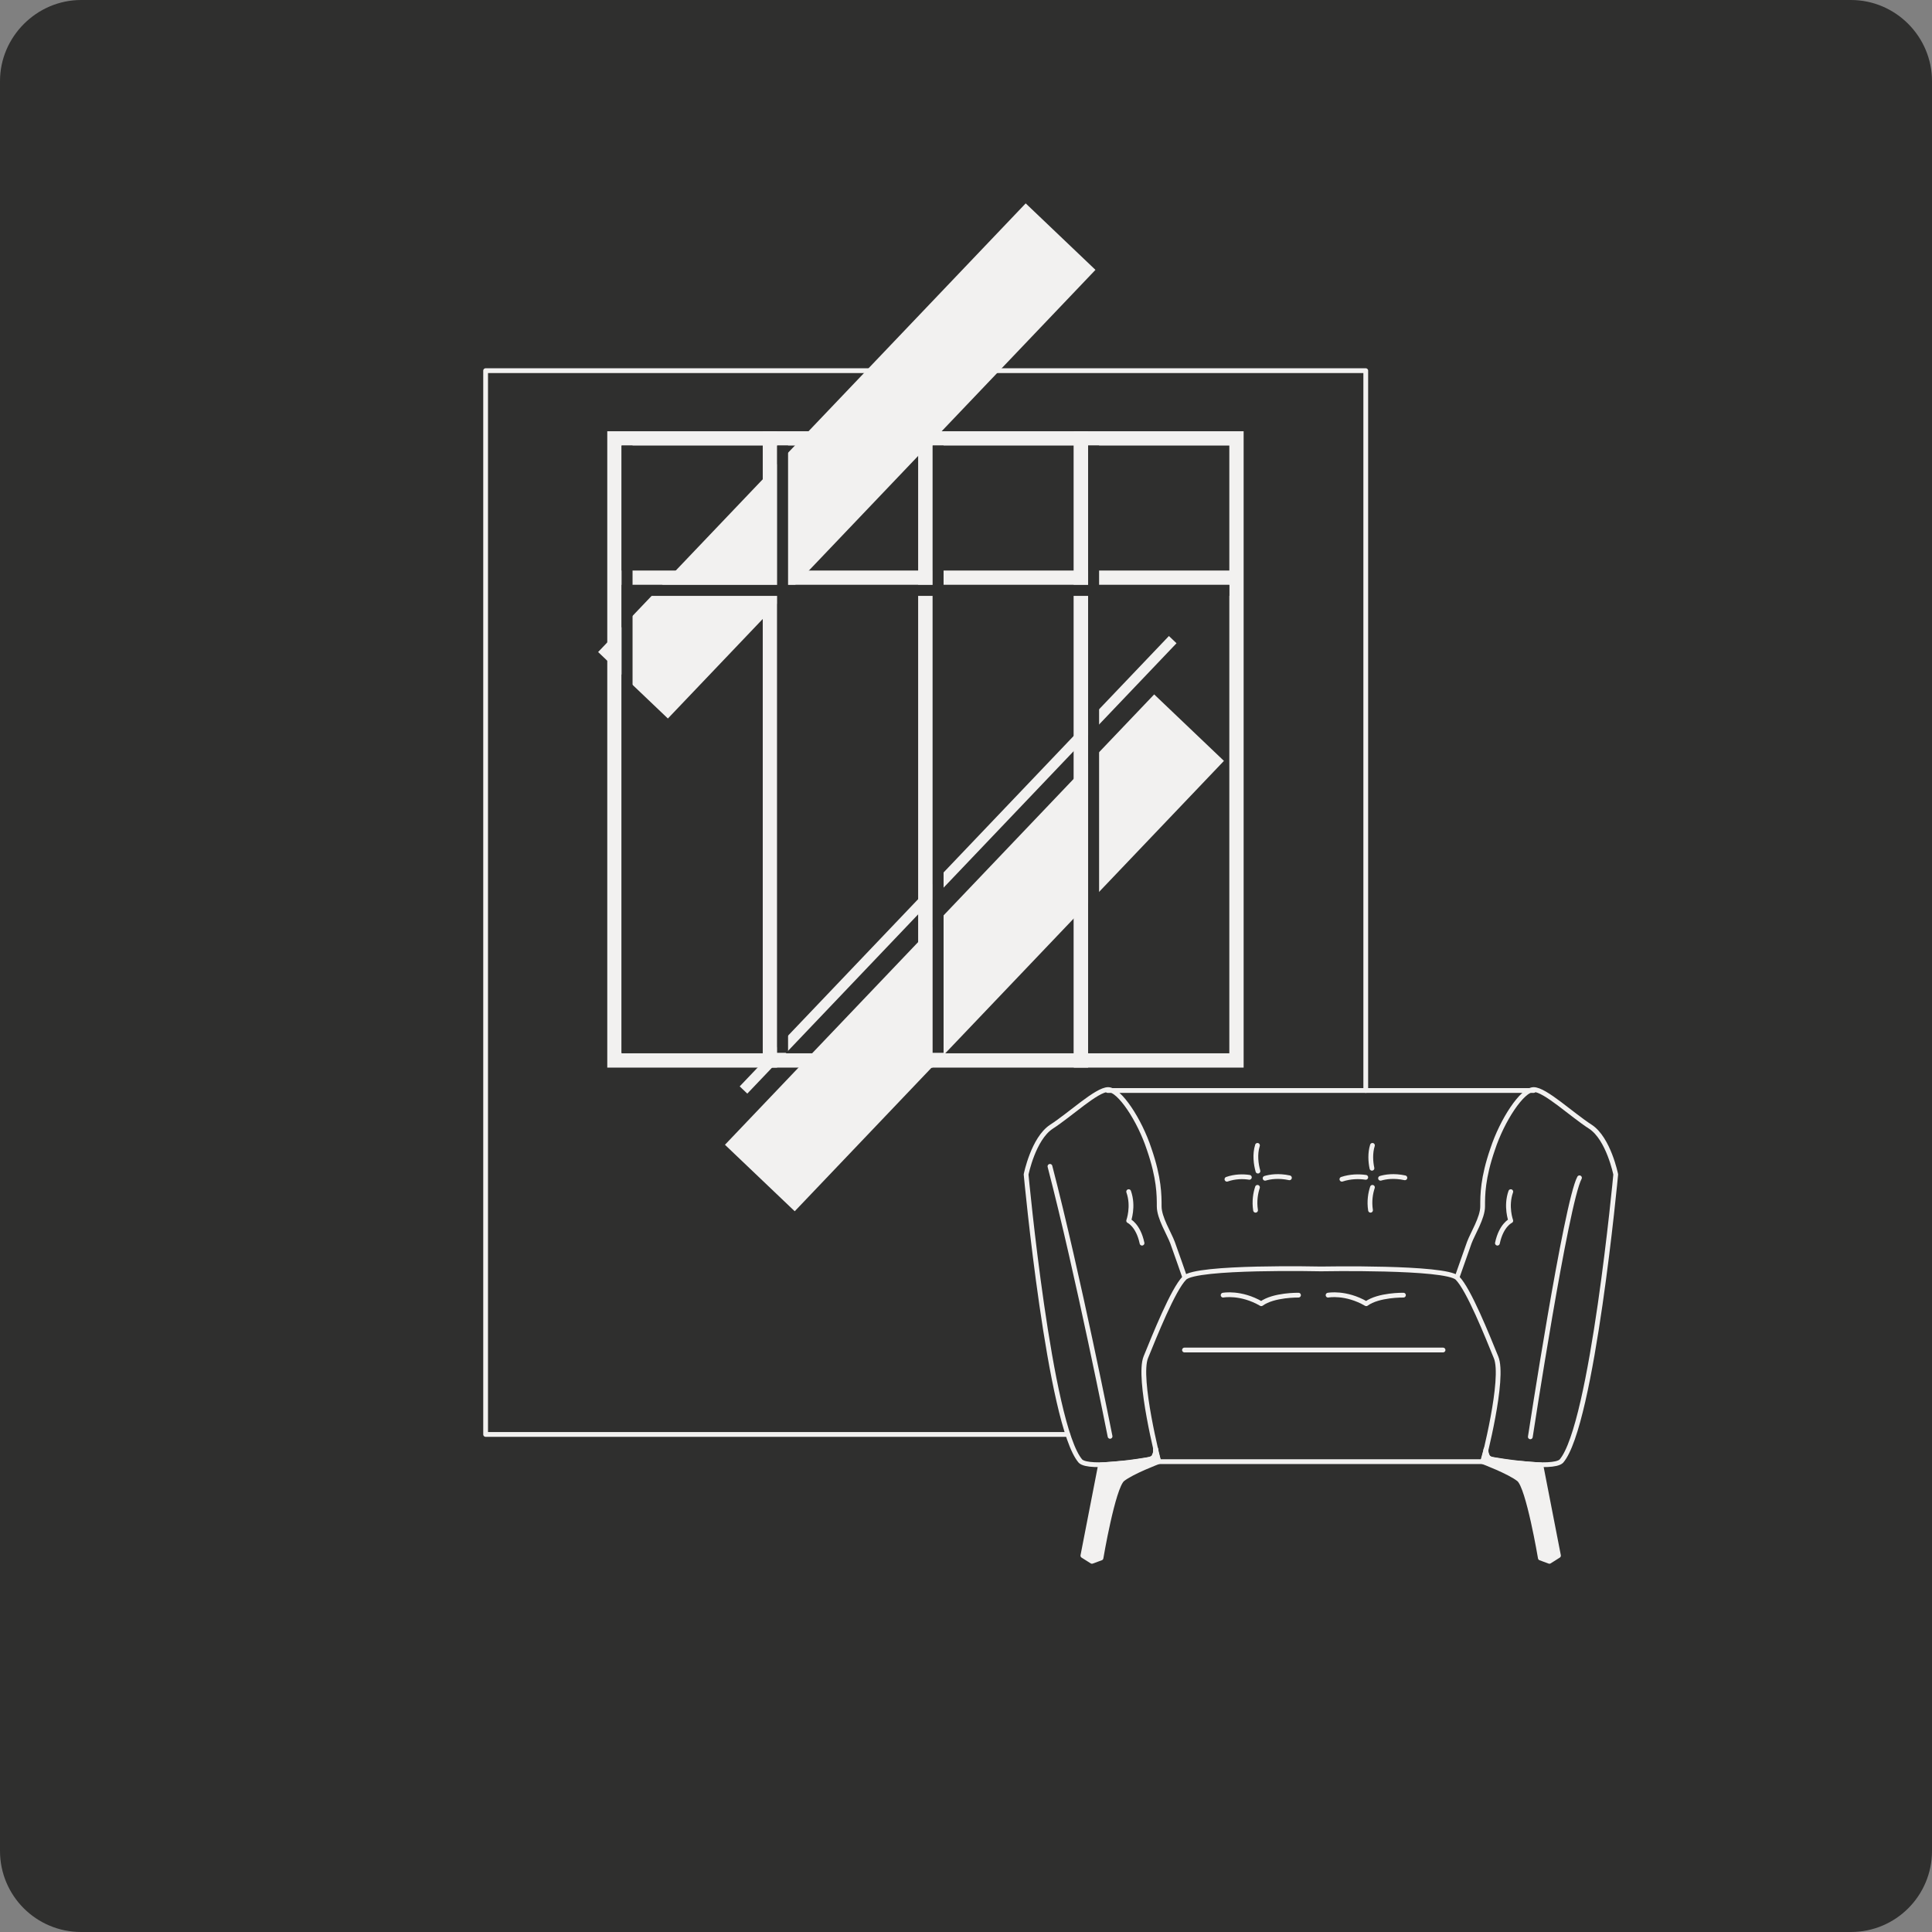 <?xml version="1.0" encoding="utf-8"?>
<svg xmlns="http://www.w3.org/2000/svg" xmlns:xlink="http://www.w3.org/1999/xlink" version="1.1" x="0px" y="0px" viewBox="0 0 405 405" style="enable-background:new 0 0 405 405;">
<rect x="0" y="0" width="405" height="405" fill="#808080" stroke="none"/>
<style type="text/css">
	.st0{fill:#2F2F2E;}
	.st1{fill:none;stroke:#F2F1F0;stroke-width:3;stroke-miterlimit:10;}
	.st2{fill:none;stroke:#F2F1F0;stroke-linecap:round;stroke-linejoin:round;stroke-miterlimit:10;}
	.st3{fill:#F2F1F0;stroke:#F2F1F0;stroke-linecap:round;stroke-linejoin:round;stroke-miterlimit:10;}
	.st4{clip-path:url(#SVGID_00000060006001727878098450000014861405511306368177_);fill:#F2F1F0;}
</style>
<g id="Calque_1">
	<path class="st0" d="M388,405H17c-9.4,0-17-7.6-17-17V17C0,7.7,7.7,0,17,0h371c9.4,0,17,7.7,17,17v371C405,397.4,397.4,405,388,405&#xA;		z"/>
</g>
<g id="Calque_2">
	<g>
		<g>
			<rect x="128.8" y="91.9" class="st1" width="32.6" height="130.4"/>
			<rect x="161.4" y="91.9" class="st1" width="32.6" height="130.4"/>
			<rect x="194" y="91.9" class="st1" width="32.6" height="130.4"/>
			<rect x="226.6" y="91.9" class="st1" width="32.6" height="130.4"/>
			<line class="st1" x1="128.8" y1="121.1" x2="259.2" y2="121.1"/>
		</g>
		<polyline class="st2" points="286.3,228.6 286.3,77.7 101.8,77.7 101.8,300.7 223.8,300.7"/>
		<path class="st2" d="M242.3,303.8c0,0,0.1,1.9-1.2,2.1c-1.3,0.2-12.7,2.2-14.6,0.4c-6.5-7.5-11.4-60.1-11.4-60.1s1.5-7.5,5.3-10&#xA;			c3.9-2.5,9.5-7.8,11.9-7.8s6.6,6.4,8.6,12.5c2.1,6.1,2.1,9.6,2.1,12s2.1,5.7,2.8,7.6s2.5,7.1,2.5,7.1"/>
		<path class="st3" d="M242.9,306.4c0,0-5.6,2.1-7.6,3.7c-2,1.7-4.5,16.5-4.5,16.5l-1.9,0.7l-1.9-1.2l3.7-19l6.1-0.5&#xA;			c0,0,2.3-0.3,3.8-0.6c1.5-0.3,1.4-1,1.4-1c0.3-0.4,0.2-1.1,0.2-1.1L242.9,306.4"/>
		<path class="st3" d="M310.8,306.4c0,0,5.6,2.1,7.6,3.7s4.5,16.5,4.5,16.5l1.9,0.7l1.9-1.2l-3.7-19l-6.1-0.5c0,0-2.3-0.3-3.8-0.6&#xA;			c-1.5-0.3-1.4-1-1.4-1c-0.3-0.4-0.2-1.1-0.2-1.1L310.8,306.4"/>
		<path class="st2" d="M276.9,306.4h34c0,0,4.6-17.5,2.7-21.9c-1.8-4.4-5.7-14.2-8.1-16.6c-2.4-2.4-28.6-1.9-28.6-1.9&#xA;			s-26.2-0.6-28.6,1.9c-2.4,2.4-6.3,12.2-8.1,16.6c-1.8,4.4,2.7,21.9,2.7,21.9H276.9z"/>
		<path class="st2" d="M311.5,303.8c0,0-0.1,1.9,1.2,2.1c1.3,0.2,12.7,2.2,14.6,0.4c6.5-7.5,11.4-60.1,11.4-60.1s-1.5-7.5-5.3-10&#xA;			c-3.9-2.5-9.5-7.8-11.9-7.8s-6.6,6.4-8.6,12.5c-2.1,6.1-2.1,9.6-2.1,12s-2.1,5.7-2.8,7.6c-0.7,2-2.5,7.1-2.5,7.1"/>
		<polyline class="st2" points="321.5,228.6 276.9,228.6 232.2,228.6"/>
		<line class="st2" x1="248.3" y1="283" x2="302.5" y2="283"/>
		<path class="st2" d="M220.1,244.5c5.9,22.7,12.6,56.6,12.6,56.6"/>
		<path class="st2" d="M331.1,246.9c-2.8,5.2-10.3,54.3-10.3,54.3"/>
		<path class="st2" d="M256.4,271.5c0,0,3.7-0.7,8,1.8c2.6-1.9,7.8-1.8,7.8-1.8"/>
		<path class="st2" d="M278.4,271.5c0,0,3.7-0.7,8,1.8c2.6-1.9,7.8-1.8,7.8-1.8"/>
		<path class="st2" d="M236.6,249.8c1.1,3.1,0,6.1,0,6.1s2,0.9,2.8,4.7"/>
		<path class="st2" d="M316.7,249.8c-1.1,3.1,0,6.1,0,6.1s-2,0.9-2.8,4.7"/>
		<path class="st2" d="M263.6,248.9c-0.4,1.2-0.7,2.9-0.4,4.8"/>
		<path class="st2" d="M263.6,240.1c-0.6,1.9-0.3,4,0.1,5.4"/>
		<path class="st2" d="M265.2,247c1-0.3,2.8-0.6,5.1-0.1"/>
		<path class="st2" d="M257.2,247.2c1.7-0.6,3.4-0.6,4.7-0.4"/>
		<path class="st2" d="M287.7,248.9c-0.4,1.2-0.7,2.9-0.4,4.8"/>
		<path class="st2" d="M287.7,240.1c-0.5,1.6-0.4,3.4-0.1,4.8"/>
		<path class="st2" d="M289.4,247c1-0.3,2.8-0.6,5.1-0.1"/>
		<path class="st2" d="M281.3,247.2c1.8-0.6,3.6-0.6,5-0.4"/>
		<g>
			<defs>
				<rect id="SVGID_1_" x="128.8" y="91.9" width="130.4" height="130.4"/>
			</defs>
			<clipPath id="SVGID_00000126306252713043398000000006276861539234266013_">
				<use xlink:href="#SVGID_1_" style="overflow:visible;"/>
			</clipPath>
			
				<rect x="23.9" y="124.5" transform="matrix(0.69 -0.724 0.724 0.69 -53.628 144.027)" style="clip-path:url(#SVGID_00000126306252713043398000000006276861539234266013_);fill:#F2F1F0;" width="234.8" height="20.2"/>
			
				<rect x="109.6" y="165.8" transform="matrix(0.69 -0.724 0.724 0.69 -56.941 218.824)" style="clip-path:url(#SVGID_00000126306252713043398000000006276861539234266013_);fill:#F2F1F0;" width="234.8" height="20.2"/>
			
				<rect x="98.6" y="164.3" transform="matrix(0.69 -0.724 0.724 0.69 -52.765 207.619)" style="clip-path:url(#SVGID_00000126306252713043398000000006276861539234266013_);fill:#F2F1F0;" width="234.8" height="2.2"/>
		</g>
		<rect x="162.9" y="93.4" class="st0" width="2.3" height="127.3"/>
		<rect x="195.5" y="93.4" class="st0" width="2.3" height="127.3"/>
		<rect x="228.1" y="93.4" class="st0" width="2.3" height="127.3"/>
		
			<rect x="194" y="61.2" transform="matrix(6.123234e-17 -1 1 6.123234e-17 71.385 318.913)" class="st0" width="2.3" height="125.1"/>
		<rect x="130.3" y="93.4" class="st0" width="2.3" height="127.3"/>
	</g>
</g>
</svg>